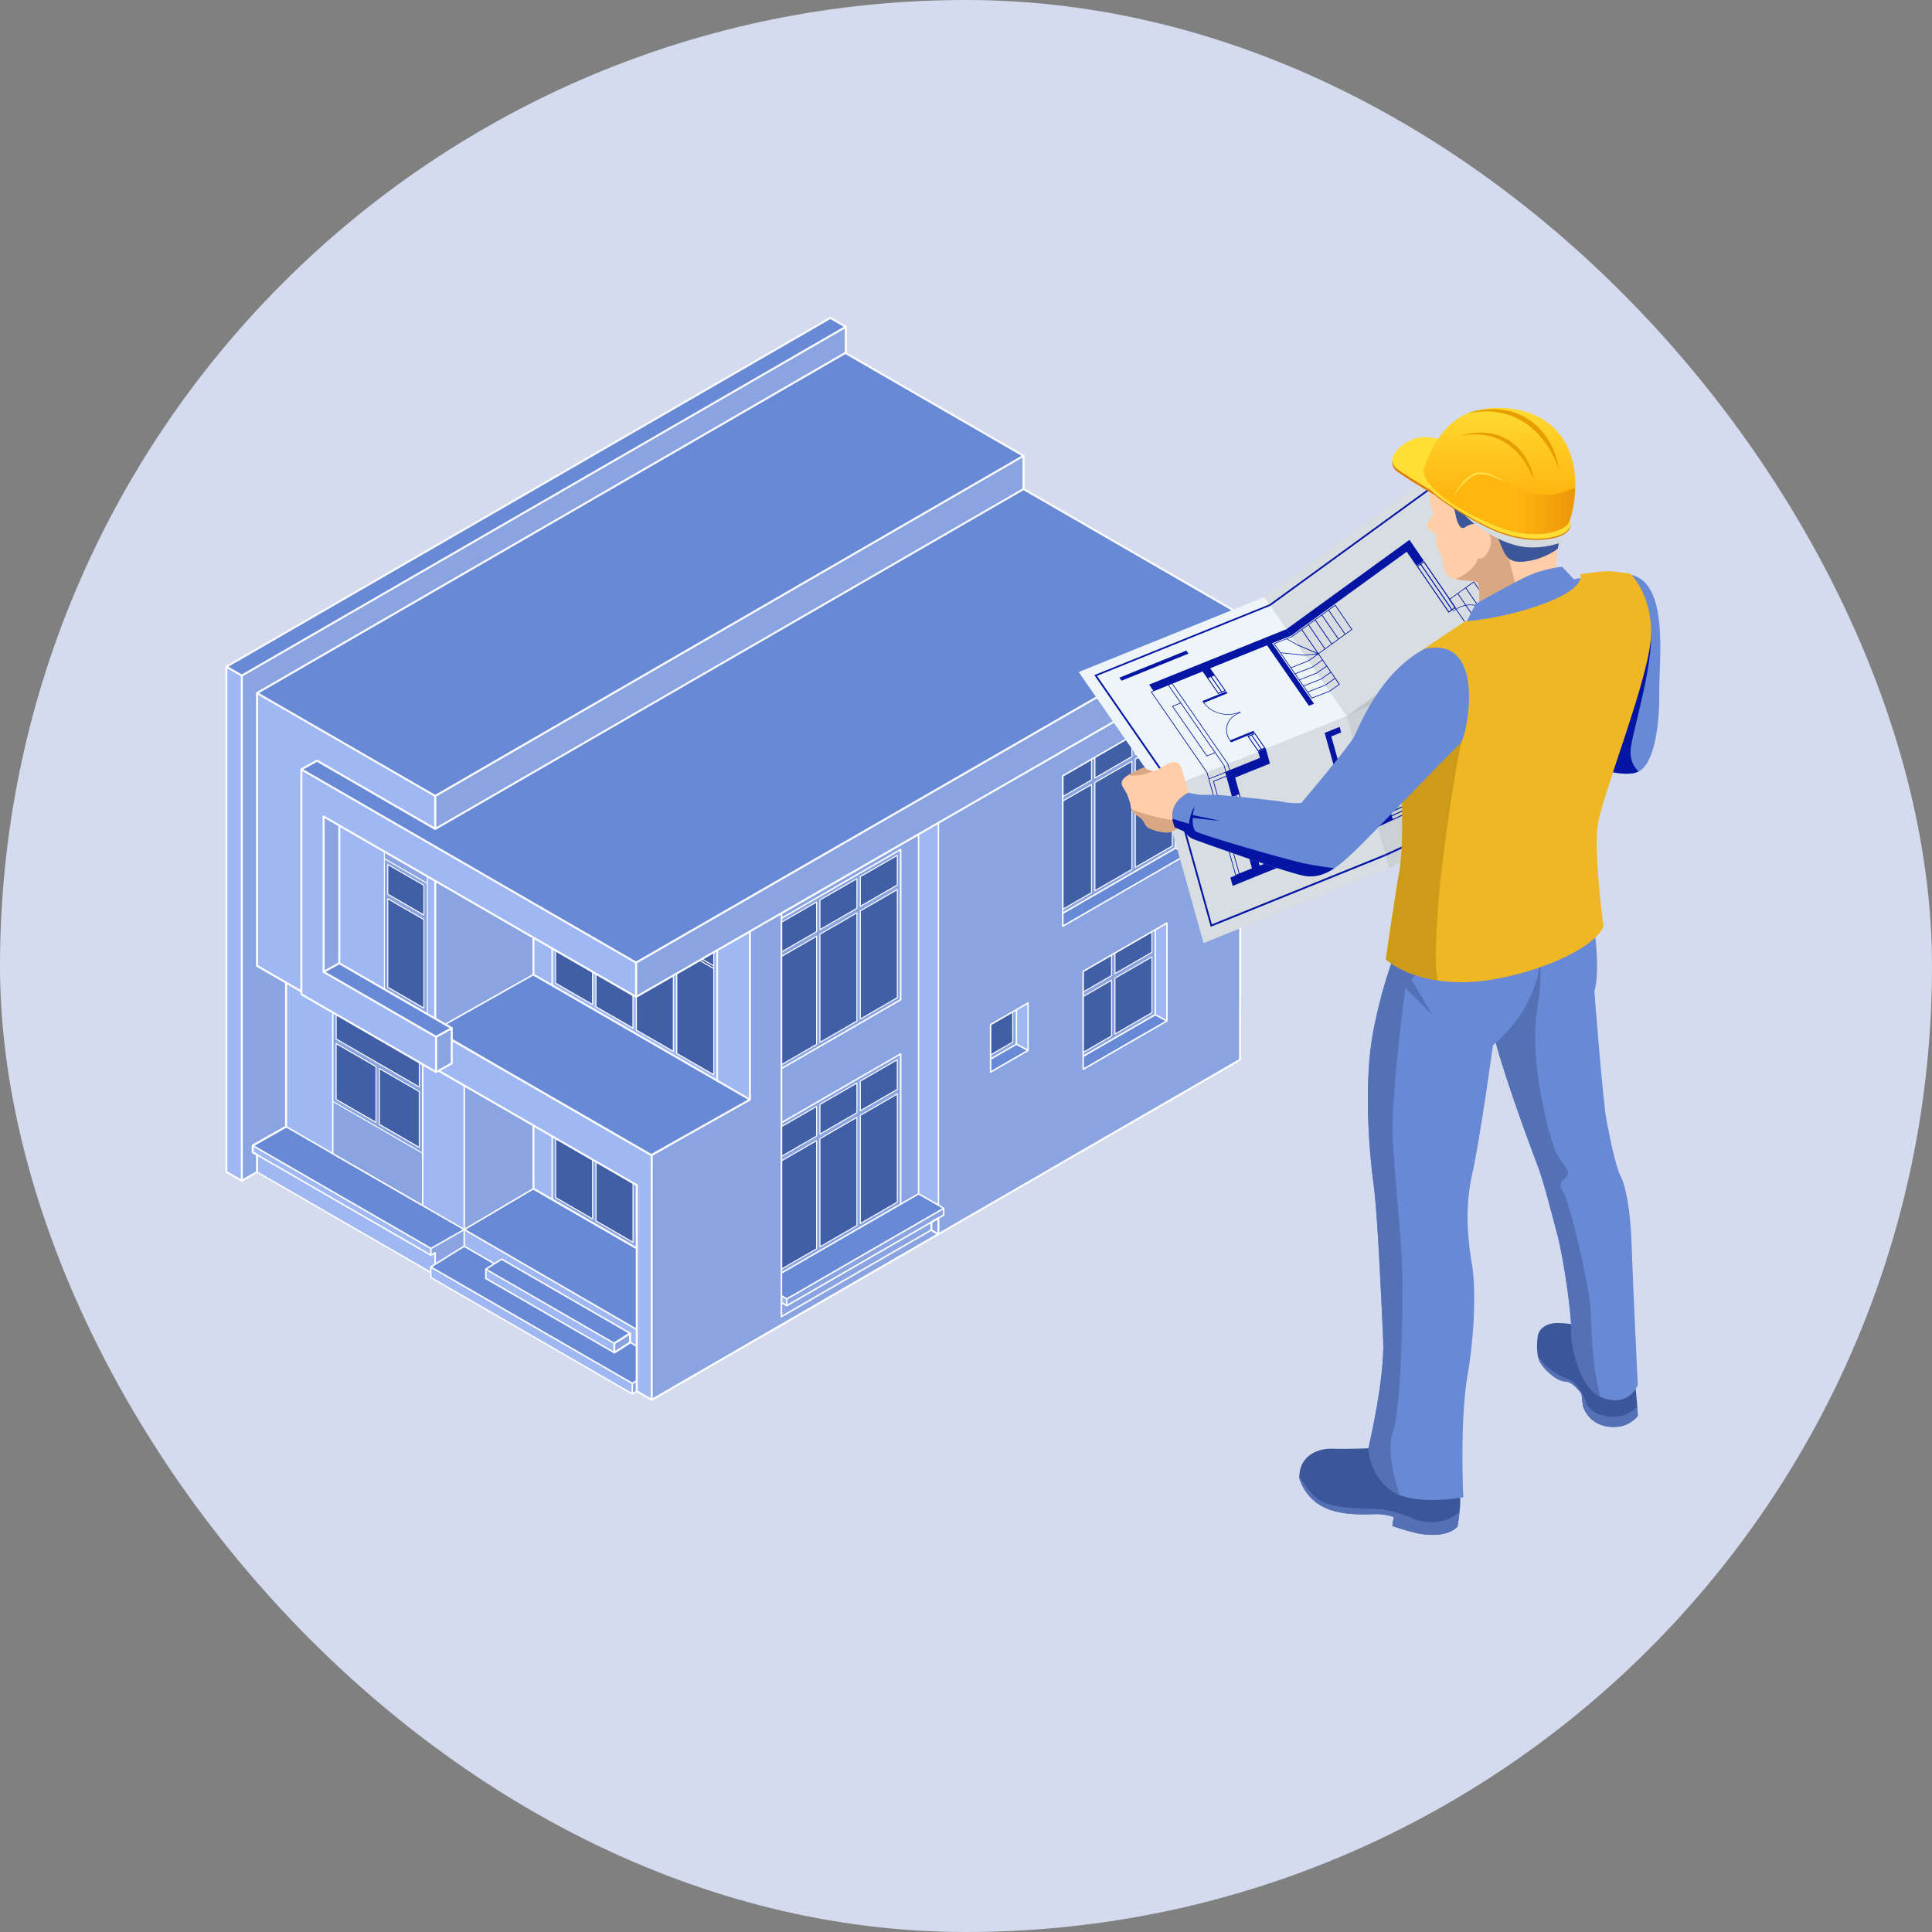 <?xml version="1.0" encoding="UTF-8"?> <svg xmlns="http://www.w3.org/2000/svg" width="360" height="360" viewBox="0 0 360 360" fill="none"><rect x="0" y="0" width="360" height="360" fill="#808080" stroke="none"/><rect width="360" height="360" rx="180" fill="#D4DBEE"></rect><path d="M81.092 164.142L60.301 152.136V181.094L81.255 193.193L84.169 191.581L81.092 189.806V164.142Z" fill="#9FB8F4"></path><path d="M86.496 202.264V229.109L99.387 221.496L99.379 209.706L86.496 202.264Z" fill="#8AA4E1"></path><path d="M47.088 213.456L80.29 232.627L86.497 229.11L53.299 209.938L47.088 213.456Z" fill="#6889D5"></path><path d="M47.088 214.71L80.29 233.881V232.627L47.088 213.456V214.71Z" fill="#9FB8F4"></path><path d="M117.814 259.728L80.266 238.033V236.087L117.818 257.774L117.814 259.728Z" fill="#9FB8F4"></path><path d="M114.457 252.042V250.312L90.527 236.494V238.224L114.457 252.042Z" fill="#9FB8F4"></path><path d="M114.455 252.042V250.312L117.398 248.439V250.17L114.455 252.042Z" fill="#8AA4E1"></path><path d="M42.184 218.37L45.057 220.031V125.889L42.184 124.232V218.37Z" fill="#9FB8F4"></path><path d="M154.728 59.24L42.184 124.232L45.057 125.889L157.602 60.897L154.728 59.24Z" fill="#6889D5"></path><path d="M231.168 114.498L118.522 179.368L56.152 143.355L59.067 141.747L81.091 154.461L190.717 91.126L231.168 114.498Z" fill="#6889D5"></path><path d="M231.168 114.498L118.521 179.368V185.755L231.168 120.886V114.498Z" fill="#8AA4E1"></path><path d="M60.301 152.136V181.094L63.215 179.486V153.817L60.301 152.136Z" fill="#8AA4E1"></path><path d="M190.719 84.938L81.092 148.321L47.891 129.15L157.521 65.767L190.719 84.938Z" fill="#6889D5"></path><path d="M190.718 91.126L81.092 154.46V148.321L190.718 84.938V91.126Z" fill="#8AA4E1"></path><path d="M117.819 257.774L117.814 259.728L118.645 259.244V257.257L117.819 257.774Z" fill="#8AA4E1"></path><path d="M86.496 229.109V232.212L92.125 235.473L93.469 234.622L117.398 248.439V250.125L118.644 250.845V247.743L86.496 229.109Z" fill="#9FB8F4"></path><path d="M117.4 248.44L114.457 250.312L90.527 236.495L93.47 234.622L117.4 248.44Z" fill="#6889D5"></path><path d="M117.399 250.125V250.17L114.456 252.042L90.527 238.225V236.495L92.127 235.473L86.497 232.212L80.266 236.088L117.818 257.775L118.645 257.258V250.846L117.399 250.125Z" fill="#6889D5"></path><path d="M118.644 232.614L99.387 221.496L86.496 229.109L118.644 247.743V232.614Z" fill="#6889D5"></path><path d="M118.644 220.828L99.379 209.706L99.387 221.496L118.644 232.614V220.828Z" fill="#9FB8F4"></path><path d="M80.289 233.881L81.062 233.441L81.091 235.574L86.496 232.212V229.109L80.289 232.627V233.881Z" fill="#8AA4E1"></path><path d="M80.266 236.087L81.092 235.574V233.461L81.064 233.441L80.29 233.881L47.891 215.174V218.398L80.266 237.093V236.087Z" fill="#9FB8F4"></path><path d="M53.299 183.093L47.89 179.97V129.15L157.52 65.767L157.601 65.811V60.898L45.057 125.889V220.03L47.89 218.394V215.174L47.088 214.709V213.456L53.299 209.938V183.093Z" fill="#8AA4E1"></path><path d="M84.169 193.768V198.152L81.719 199.504L118.645 220.828V259.244L121.437 260.856V215.288L84.169 193.768Z" fill="#9FB8F4"></path><path d="M139.734 204.898L121.438 215.19V260.856L231.064 197.472L231.17 120.886L139.738 173.538L139.734 204.898Z" fill="#8AA4E1"></path><path d="M118.521 185.756L99.387 174.707L99.391 181.603L139.732 204.898L139.736 173.538L118.521 185.756Z" fill="#9FB8F4"></path><path d="M81.718 199.504L81.254 199.76L56.152 185.267V184.742L53.299 183.093V209.938L86.496 229.109V202.264L81.718 199.504Z" fill="#9FB8F4"></path><path d="M84.169 191.582L81.255 193.194L60.301 181.094L63.215 179.486L84.169 191.582Z" fill="#6889D5"></path><path d="M84.168 191.581L81.254 193.193V199.76L84.168 198.152V191.581Z" fill="#8AA4E1"></path><path d="M99.392 181.604L82.936 190.874L84.169 191.582V193.695L121.437 215.288L139.733 204.899L99.392 181.604Z" fill="#6889D5"></path><path d="M99.388 174.706L81.092 164.142V189.806L82.936 190.873L99.392 181.603L99.388 174.706Z" fill="#8AA4E1"></path><path d="M118.522 179.368V185.755L60.3 152.136V181.094L81.254 193.193V199.76L56.152 185.267V143.354L118.522 179.368Z" fill="#9FB8F4"></path><path d="M56.153 143.355L59.068 141.747L81.092 154.461V148.321L47.891 129.15V179.971L56.153 184.742V185.267V143.355Z" fill="#9FB8F4"></path><path d="M118.523 185.755L102.885 176.726V183.61L133.636 201.368V177.051L118.523 185.755Z" fill="#9FB8F4"></path><path d="M118.645 220.829L102.885 211.726V223.516L118.645 232.615V220.829Z" fill="#8AA4E1"></path><path d="M79.626 188.943L71.619 184.323V159.985L79.626 164.606V188.943Z" fill="#8AA4E1"></path><path d="M71.619 158.675V184.323L79.626 188.944V163.296L71.619 158.675Z" fill="#8AA4E1"></path><path d="M61.994 188.638V205.219L78.756 214.897V198.319L61.994 188.638Z" fill="#8AA4E1"></path><path d="M61.994 188.638V214.974L78.756 224.651V198.319L61.994 188.638Z" fill="#8AA4E1"></path><path d="M145.605 199.113L167.817 186.285V158.283L145.605 171.111V199.113Z" fill="#8AA4E1"></path><path d="M174.859 224.558L175.844 225.156L146.595 242.043L145.614 241.449L145.605 237.203L171.151 222.453L174.859 224.558Z" fill="#6889D5"></path><path d="M175.845 226.406L146.596 243.297V242.043L175.845 225.156V226.406Z" fill="#8AA4E1"></path><path d="M146.596 243.298L145.615 242.699V241.449L146.596 242.044V243.298Z" fill="#9FB8F4"></path><path d="M145.605 170.159V237.203L171.151 222.453L171.147 155.45L145.605 170.159Z" fill="#8AA4E1"></path><path d="M145.605 237.202L163.788 226.703L167.817 224.378V196.377L145.605 209.201V237.202Z" fill="#8AA4E1"></path><path d="M174.848 153.321L171.148 155.45L171.152 222.453L174.861 224.558V153.325L174.848 153.321Z" fill="#9FB8F4"></path><path d="M198.031 172.577L221.232 159.179V131.178L198.031 144.576V172.577Z" fill="#8AA4E1"></path><path d="M219.055 158.023L221.232 159.179V131.178L219.055 132.436V158.023Z" fill="#9FB8F4"></path><path d="M219.055 158.023L198.031 170.164V172.578L221.232 159.18L219.055 158.023Z" fill="#6889D5"></path><path d="M189.387 194.57L191.56 195.73V186.884L189.387 188.142V194.57Z" fill="#9FB8F4"></path><path d="M184.58 197.346L189.387 194.57V188.142L184.58 190.918V197.346Z" fill="#8AA4E1"></path><path d="M189.387 194.569L184.58 197.346V199.76L191.561 195.73L189.387 194.569Z" fill="#6889D5"></path><path d="M201.826 199.248L217.44 190.23V171.983L201.826 181.001V199.248Z" fill="#8AA4E1"></path><path d="M215.262 173.241V189.074L217.439 190.23V171.983L215.262 173.241Z" fill="#9FB8F4"></path><path d="M201.826 196.833V199.247L217.44 190.229L215.262 189.073L201.826 196.833Z" fill="#6889D5"></path><path d="M173.537 227.738V229.203L174.852 230.013L174.856 226.98L173.537 227.738Z" fill="#8AA4E1"></path><path d="M146.595 243.297L145.614 242.699V241.868L145.605 241.876V245.333L173.536 229.203V227.737L146.595 243.297Z" fill="#8AA4E1"></path><path d="M117.94 220.422V231.471L111.049 227.493V216.444L117.94 220.422Z" fill="#405FA7"></path><path d="M110.41 216.073V227.126L103.523 223.149V212.096L110.41 216.073Z" fill="#405FA7"></path><path d="M132.995 177.422V180.475L130.346 178.944L130.781 178.696L132.995 177.422Z" fill="#405FA7"></path><path d="M125.471 181.754V195.913L118.58 191.936V185.723L125.471 181.754Z" fill="#405FA7"></path><path d="M111.049 181.444L117.94 185.422V191.569L111.049 187.588V181.444Z" fill="#405FA7"></path><path d="M103.523 177.092L110.415 181.073V187.172L103.523 183.194V177.092Z" fill="#405FA7"></path><path d="M132.997 179.975V200.261L126.105 196.284V181.387L130.347 178.945L130.782 178.696L132.997 179.975Z" fill="#405FA7"></path><path d="M70.691 199.113L78.116 203.4V213.794L70.691 209.507V199.113Z" fill="#405FA7"></path><path d="M78.116 197.949V202.541L62.633 193.597V189.009L78.116 197.949Z" fill="#405FA7"></path><path d="M70.053 198.747V209.136L62.629 204.85V194.46L70.053 198.747Z" fill="#405FA7"></path><path d="M72.26 166.609V161.089L78.988 164.977V170.497L72.26 166.609Z" fill="#405FA7"></path><path d="M78.988 171.357V187.841L72.26 183.953V167.469L78.988 171.357Z" fill="#405FA7"></path><path d="M167.199 202.989L160.312 206.971V201.45L167.199 197.469V202.989Z" fill="#405FA7"></path><path d="M152.781 205.794L159.672 201.816V207.337L152.781 211.314V205.794Z" fill="#405FA7"></path><path d="M167.199 223.996L160.312 227.973V207.829L167.199 203.852V223.996Z" fill="#405FA7"></path><path d="M152.781 212.177L159.672 208.195V228.343L152.781 232.321V212.177Z" fill="#405FA7"></path><path d="M167.199 164.899L160.312 168.877V163.356L167.199 159.379V164.899Z" fill="#405FA7"></path><path d="M152.781 167.704L159.672 163.727V169.247L152.781 173.225V167.704Z" fill="#405FA7"></path><path d="M167.199 185.902L160.312 189.883V169.735L167.199 165.758V185.902Z" fill="#405FA7"></path><path d="M152.781 174.084L159.672 170.106V190.25L152.781 194.228V174.084Z" fill="#405FA7"></path><path d="M145.605 236.466L152.142 232.688V212.544L145.605 216.322V236.466Z" fill="#405FA7"></path><path d="M145.605 215.463L152.142 211.685V206.164L145.605 209.942V215.463Z" fill="#405FA7"></path><path d="M145.605 177.369L152.142 173.591V168.07L145.605 171.848V177.369Z" fill="#405FA7"></path><path d="M145.605 198.376L152.142 194.598V174.454L145.605 178.228V198.376Z" fill="#405FA7"></path><path d="M218.44 132.79V136.637L211.549 140.615V136.768L218.44 132.79Z" fill="#405FA7"></path><path d="M210.911 137.138V140.981L204.02 144.962V141.115L210.911 137.138Z" fill="#405FA7"></path><path d="M203.384 141.486V145.329L198.031 148.419V144.576L203.384 141.486Z" fill="#405FA7"></path><path d="M218.44 157.64L211.549 161.618V141.474L218.44 137.496V157.64Z" fill="#405FA7"></path><path d="M204.02 145.822L210.911 141.845V161.989L204.024 165.966L204.02 145.822Z" fill="#405FA7"></path><path d="M198.031 169.427L203.384 166.337V146.188L198.031 149.283V169.427Z" fill="#405FA7"></path><path d="M184.58 196.565L188.707 194.179V188.532L184.58 190.918V196.565Z" fill="#405FA7"></path><path d="M214.647 177.438L207.756 181.419V177.576L214.643 173.595L214.647 177.438Z" fill="#405FA7"></path><path d="M207.118 177.943V181.787L201.826 184.844V181.001L207.118 177.943Z" fill="#405FA7"></path><path d="M214.647 188.691L207.756 192.673V182.279L214.647 178.302V188.691Z" fill="#405FA7"></path><path d="M207.118 182.646V193.039L201.826 196.097V185.703L207.118 182.646Z" fill="#405FA7"></path><path d="M231.315 114.384C231.315 114.384 231.287 114.352 231.266 114.34L190.905 91.02V84.938C190.905 84.873 190.868 84.811 190.811 84.779L157.785 65.71V60.902C157.785 60.837 157.748 60.776 157.691 60.743L154.817 59.086C154.76 59.053 154.691 59.053 154.634 59.086L42.094 124.074C42.037 124.106 42 124.167 42 124.232V218.37C42 218.435 42.037 218.496 42.094 218.528L44.963 220.185C44.992 220.202 45.024 220.21 45.057 220.21C45.089 220.21 45.122 220.202 45.15 220.185L47.934 218.577L80.127 237.166V238.029C80.127 238.078 80.151 238.123 80.196 238.147L117.749 259.846C117.769 259.859 117.794 259.867 117.818 259.867C117.842 259.867 117.867 259.859 117.887 259.846L118.6 259.427L121.343 261.011C121.371 261.027 121.404 261.035 121.437 261.035C121.469 261.035 121.502 261.027 121.53 261.011L174.835 230.192C174.835 230.192 174.847 230.192 174.856 230.192C174.888 230.192 174.917 230.184 174.945 230.168C174.982 230.147 175.006 230.115 175.022 230.078L231.16 197.623C231.217 197.59 231.254 197.529 231.254 197.464L231.36 120.878V114.49C231.36 114.449 231.344 114.409 231.319 114.376L231.315 114.384ZM175.706 226.329L174.892 226.797C174.847 226.789 174.803 226.797 174.766 226.817L173.447 227.579C173.407 227.603 173.382 227.636 173.366 227.68L155.436 238.033L146.734 243.057V242.125L175.706 225.396V226.329ZM157.52 65.978L190.351 84.938L84.156 146.335L81.091 148.106L48.26 129.146L125.869 84.278L157.52 65.978ZM58.977 141.584L56.063 143.192C56.055 143.196 56.047 143.204 56.039 143.208C56.035 143.208 56.03 143.216 56.026 143.22C56.018 143.228 56.014 143.237 56.006 143.245C56.006 143.249 55.998 143.253 55.994 143.257C55.99 143.265 55.986 143.273 55.982 143.285C55.982 143.289 55.977 143.298 55.973 143.302C55.973 143.31 55.973 143.318 55.973 143.33C55.973 143.338 55.973 143.342 55.973 143.351V184.42L48.077 179.861V129.464L59.62 136.128L80.908 148.419V154.135L59.16 141.576C59.103 141.543 59.034 141.543 58.977 141.576V141.584ZM173.354 228.006V229.15L145.741 245.093V242.939L146.522 243.415C146.534 243.423 146.551 243.423 146.567 243.428C146.575 243.428 146.583 243.432 146.591 243.436C146.616 243.436 146.636 243.432 146.66 243.419L173.35 228.006H173.354ZM68.534 226.935L48.065 215.113C48.053 215.072 48.024 215.035 47.983 215.011L47.275 214.6V213.72L80.151 232.704V233.636L68.534 226.927V226.935ZM118.461 247.8V250.585L117.586 250.076V248.443C117.586 248.374 117.549 248.313 117.492 248.28C117.456 248.26 117.411 248.256 117.37 248.264L93.543 234.504C93.498 234.479 93.441 234.479 93.4 234.504L92.13 235.314L91.377 234.878L86.643 232.134V229.349L96.29 234.943L118.465 247.8H118.461ZM117.216 248.777V250.072L114.639 251.712V250.418L117.216 248.777ZM117.089 248.423L114.407 250.129L90.791 236.49L92.199 235.595L93.469 234.784L117.085 248.423H117.089ZM126.199 181.55L130.44 179.107L132.907 180.532V200.106L126.203 196.231V181.55H126.199ZM111.143 181.709L117.847 185.581V191.406L111.143 187.535V181.705V181.709ZM103.613 177.361L110.32 181.233V187.01L103.613 183.138V177.357V177.361ZM118.673 185.882L125.377 182.022V195.754L118.673 191.883V185.882ZM130.876 178.855L132.907 180.028V180.317L130.627 178.998L130.88 178.855H130.876ZM132.907 179.816L131.059 178.749L132.907 177.687V179.816ZM102.75 176.86V183.329L99.579 181.497V175.028L102.75 176.86ZM60.679 181.098L63.215 179.698L83.794 191.581L81.258 192.982L73.398 188.443L60.679 181.098ZM79.537 163.458V164.451L71.718 159.936V158.943L79.537 163.458ZM71.718 184.18V160.144L79.537 164.659V188.695L71.718 184.18ZM71.534 184.074L63.406 179.38V154.139L71.534 158.833V184.074ZM80.912 189.489L79.724 188.805V164.61V163.564L80.912 164.252V189.493V189.489ZM63.039 153.927V179.376L60.492 180.781V152.454L63.039 153.923V153.927ZM82.992 190.69L81.283 189.705V164.464L99.213 174.816V181.55L89.615 186.957L82.988 190.69H82.992ZM103.031 183.492V177.023L103.438 177.259V183.199C103.438 183.232 103.454 183.264 103.482 183.28L110.373 187.258C110.373 187.258 110.402 187.27 110.418 187.27C110.434 187.27 110.451 187.266 110.463 187.258C110.491 187.242 110.508 187.213 110.508 187.176V181.347L110.96 181.607V187.596C110.96 187.628 110.976 187.661 111.004 187.677L117.895 191.655C117.895 191.655 117.924 191.667 117.94 191.667C117.956 191.667 117.973 191.663 117.985 191.655C118.013 191.638 118.03 191.61 118.03 191.573V185.69L118.425 185.918C118.425 185.918 118.453 185.935 118.469 185.939C118.473 185.939 118.477 185.939 118.482 185.939V191.94C118.482 191.972 118.498 192.005 118.526 192.021L125.417 195.999C125.417 195.999 125.446 196.011 125.462 196.011C125.478 196.011 125.495 196.007 125.507 195.999C125.535 195.982 125.552 195.954 125.552 195.917V181.917L126.003 181.656V196.284C126.003 196.316 126.02 196.349 126.048 196.365L132.939 200.347C132.939 200.347 132.968 200.359 132.984 200.359C133 200.359 133.017 200.355 133.029 200.347C133.057 200.33 133.074 200.302 133.074 200.265V177.581L133.481 177.345V201.084L103.006 183.484L103.031 183.492ZM62.14 214.881V205.407L78.625 214.925V224.399L62.14 214.881ZM62.734 189.277L78.035 198.112V202.382L62.734 193.548V189.277ZM62.144 188.935L62.551 189.171V193.601C62.551 193.633 62.567 193.666 62.596 193.682L78.079 202.622C78.079 202.622 78.108 202.635 78.124 202.635C78.141 202.635 78.157 202.631 78.169 202.622C78.197 202.606 78.214 202.578 78.214 202.541V198.217L78.621 198.454V214.714L62.136 205.195V188.935H62.144ZM55.982 184.852V185.271C55.982 185.292 55.986 185.316 55.994 185.336C55.994 185.34 55.994 185.344 56.002 185.353C56.01 185.373 56.022 185.389 56.039 185.406C56.051 185.418 56.063 185.426 56.075 185.434L61.867 188.78V214.726L53.495 209.889V183.419L55.982 184.856V184.852ZM61.9 215.06C61.9 215.06 61.92 215.084 61.937 215.096L78.698 224.773C78.698 224.773 78.731 224.786 78.747 224.786L86.236 229.109L80.306 232.472L47.43 213.488L53.36 210.126L61.904 215.06H61.9ZM86.782 229.109L99.355 221.684L118.473 232.72V247.474L102.786 238.379L86.786 229.101L86.782 229.109ZM111.155 216.713L117.859 220.584V231.316L111.155 227.444V216.713ZM103.625 212.365L110.329 216.236V226.968L103.625 223.096V212.365ZM103.442 212.259V223.149C103.442 223.182 103.458 223.214 103.486 223.231L110.377 227.208C110.377 227.208 110.406 227.22 110.422 227.22C110.439 227.22 110.455 227.216 110.467 227.208C110.496 227.192 110.512 227.163 110.512 227.127V216.342L110.968 216.607V227.497C110.968 227.53 110.984 227.562 111.012 227.579L117.904 231.556C117.904 231.556 117.932 231.568 117.948 231.568C117.965 231.568 117.981 231.564 117.993 231.556C118.022 231.54 118.038 231.511 118.038 231.475V220.69L118.465 220.938V232.301L103.026 223.385V212.023L103.433 212.259H103.442ZM86.647 215.622V202.561L99.209 209.816L99.217 221.451L86.647 228.873V215.622ZM86.371 228.873L78.902 224.562V198.616L81.173 199.927C81.181 199.931 81.193 199.935 81.201 199.94C81.205 199.94 81.21 199.944 81.218 199.948C81.234 199.952 81.25 199.956 81.266 199.956C81.283 199.956 81.299 199.956 81.311 199.948C81.315 199.948 81.323 199.944 81.328 199.94C81.336 199.94 81.344 199.935 81.352 199.927L81.722 199.724L86.367 202.407V228.877L86.371 228.873ZM139.562 192.331V204.585L133.786 201.25V177.19L139.562 173.864V192.331ZM118.718 179.478L230.998 114.82V120.784L118.718 185.442V179.478ZM118.347 179.478V185.438L109.551 180.361L99.489 174.552L81.189 163.987L63.312 153.667L60.398 151.985C60.341 151.953 60.272 151.953 60.215 151.985C60.158 152.018 60.121 152.079 60.121 152.144V181.098C60.121 181.098 60.121 181.123 60.125 181.135C60.125 181.135 60.125 181.143 60.125 181.147C60.125 181.151 60.129 181.159 60.133 181.163C60.133 181.172 60.142 181.184 60.145 181.192C60.145 181.196 60.154 181.204 60.158 181.208C60.162 181.216 60.166 181.224 60.174 181.229C60.174 181.229 60.186 181.241 60.194 181.245C60.198 181.249 60.207 181.253 60.211 181.257L81.071 193.304V199.447L56.34 185.165V171.242V143.676L77.636 155.971L118.339 179.478H118.347ZM90.673 236.735L114.281 250.369V251.777L90.673 238.143V236.735ZM102.758 211.864V223.226L99.583 221.394L99.575 210.028L102.754 211.864H102.758ZM81.45 199.451V193.304L83.994 191.899V198.046L81.45 199.451ZM84.364 193.641V191.581C84.364 191.581 84.364 191.561 84.364 191.553C84.364 191.545 84.364 191.541 84.364 191.533C84.364 191.52 84.356 191.512 84.352 191.504C84.352 191.496 84.344 191.488 84.34 191.48C84.331 191.467 84.327 191.459 84.319 191.451C84.315 191.447 84.307 191.443 84.303 191.439C84.295 191.435 84.291 191.427 84.278 191.423L83.281 190.845L99.363 181.786L139.383 204.894L121.371 215.023L93.701 199.044L84.368 193.637L84.364 193.641ZM171.025 155.743V205.692V222.372L167.969 224.138V196.377C167.969 196.328 167.94 196.284 167.899 196.259C167.855 196.235 167.806 196.235 167.761 196.259L145.757 208.965V199.194L167.899 186.407C167.944 186.383 167.969 186.338 167.969 186.289V158.288C167.969 158.239 167.94 158.194 167.899 158.17C167.855 158.145 167.806 158.145 167.761 158.17L145.757 170.876V170.297L171.025 155.747V155.743ZM145.757 236.967V236.494L152.204 232.769C152.233 232.753 152.249 232.724 152.249 232.688V212.544C152.249 212.511 152.233 212.479 152.204 212.462C152.176 212.446 152.139 212.446 152.111 212.462L145.757 216.135V215.487L152.204 211.762C152.233 211.746 152.249 211.717 152.249 211.681V206.16C152.249 206.128 152.233 206.095 152.204 206.079C152.176 206.063 152.139 206.063 152.111 206.079L145.757 209.751V209.279L167.692 196.613V224.293L160.272 228.576L145.757 236.958V236.967ZM145.757 216.35L152.066 212.707V232.639L145.757 236.283V216.35ZM145.757 209.971L152.066 206.327V211.636L145.757 215.28V209.971ZM145.757 178.261L152.066 174.617V194.549L145.757 198.193V178.261ZM145.757 171.881L152.066 168.237V173.546L145.757 177.19V171.881ZM145.757 198.409L152.204 194.684C152.233 194.667 152.249 194.639 152.249 194.602V174.458C152.249 174.426 152.233 174.393 152.204 174.377C152.176 174.36 152.139 174.36 152.111 174.377L145.757 178.045V177.398L152.204 173.677C152.233 173.66 152.249 173.632 152.249 173.595V168.075C152.249 168.042 152.233 168.009 152.204 167.993C152.176 167.977 152.139 167.977 152.111 167.993L145.757 171.661V171.189L167.692 158.524V186.203L145.757 198.869V198.397V198.409ZM146.473 242.129V243.057L145.769 242.63V241.701L146.054 241.872L146.477 242.129H146.473ZM190.551 91.024L154.129 112.064L81.291 154.147V148.431L190.534 85.255V91.02L190.551 91.024ZM80.428 233.645V232.708L85.439 229.867L86.362 229.341V232.13L81.23 235.322V233.457C81.23 233.408 81.205 233.364 81.161 233.339L81.132 233.323C81.128 233.323 81.12 233.323 81.112 233.319C81.096 233.311 81.079 233.307 81.063 233.307C81.038 233.307 81.014 233.311 80.994 233.323L80.428 233.645ZM80.534 236.083L86.501 232.374L91.862 235.481L90.453 236.376C90.453 236.376 90.433 236.397 90.425 236.409C90.421 236.413 90.412 236.417 90.408 236.425C90.404 236.433 90.408 236.441 90.4 236.45C90.396 236.462 90.388 236.474 90.388 236.49V238.22C90.388 238.269 90.412 238.314 90.457 238.339L114.285 252.099C114.301 252.14 114.33 252.18 114.37 252.201C114.399 252.217 114.427 252.225 114.46 252.225C114.493 252.225 114.529 252.217 114.558 252.197L117.488 250.332L118.465 250.898V257.208L117.822 257.611L106.796 251.244L80.538 236.083H80.534ZM117.956 257.852L117.989 257.831L118.461 257.538V259.195L117.956 259.492V257.852ZM121.62 216.969V215.341L129.675 210.769L139.826 205.061C139.834 205.057 139.843 205.049 139.847 205.045C139.851 205.041 139.859 205.037 139.863 205.033C139.871 205.024 139.879 205.016 139.883 205.004C139.883 205.004 139.887 204.996 139.891 204.992C139.9 204.98 139.904 204.971 139.904 204.959C139.904 204.959 139.904 204.951 139.908 204.947C139.912 204.931 139.916 204.914 139.916 204.898V173.644L145.464 170.448V237.199L145.472 241.445V241.836C145.472 241.836 145.464 241.86 145.464 241.872V245.333C145.464 245.382 145.488 245.426 145.533 245.451C145.553 245.463 145.578 245.471 145.602 245.471C145.627 245.471 145.651 245.467 145.671 245.451L173.488 229.386L174.453 229.985L121.616 260.534V216.965L121.62 216.969ZM174.668 229.687L173.724 229.105V227.851L174.672 227.302V229.687H174.668ZM163.17 232.317L146.599 241.885L145.753 241.372L145.745 237.284L166.332 225.396L167.891 224.497L171.156 222.612L172.531 223.393L174.795 224.68L175.576 225.156L163.17 232.321V232.317ZM174.725 224.322L171.29 222.372V188.837V155.58L174.725 153.602V224.318V224.322ZM118.522 179.156L56.527 143.359L59.063 141.958L80.998 154.624C81.026 154.64 81.059 154.648 81.091 154.648C81.124 154.648 81.157 154.64 81.185 154.624L190.718 91.338L230.802 114.498L118.522 179.156ZM154.728 59.452L157.231 60.898L45.057 125.678L42.554 124.232L154.728 59.452ZM42.37 124.554L43.095 124.973L44.874 125.999V219.713L42.37 218.268V124.554ZM45.24 219.713V125.999L124.046 80.488L157.414 61.219V65.612L83.293 108.465L47.8 128.988C47.76 129.012 47.727 129.053 47.715 129.097C47.711 129.114 47.707 129.13 47.707 129.146V179.971C47.707 180.036 47.739 180.097 47.796 180.129L53.112 183.199V209.828L46.994 213.297C46.937 213.33 46.901 213.391 46.901 213.456V214.71C46.901 214.775 46.937 214.836 46.994 214.868L47.703 215.28V218.288L45.236 219.713H45.24ZM80.127 236.857L48.073 218.349V215.442L80.216 234.003C80.216 234.003 80.249 234.015 80.265 234.015C80.273 234.015 80.277 234.019 80.285 234.019C80.285 234.019 80.294 234.019 80.298 234.019C80.318 234.019 80.338 234.015 80.355 234.003L80.925 233.681L80.949 235.501L80.192 235.973C80.192 235.973 80.172 235.994 80.163 236.006C80.159 236.014 80.151 236.018 80.147 236.022C80.147 236.03 80.147 236.038 80.143 236.042C80.139 236.059 80.131 236.071 80.131 236.087V236.853L80.127 236.857ZM80.404 236.331L90.103 241.933L117.684 257.86V259.496L80.404 237.96V236.331ZM118.832 220.833C118.832 220.767 118.795 220.706 118.738 220.674L82.093 199.512L84.258 198.315C84.315 198.283 84.352 198.221 84.352 198.152V194.085L121.253 215.394V232.883V260.534L118.832 259.134V220.824V220.833ZM230.884 197.371L175.039 229.659V227.037L175.914 226.532C175.959 226.508 175.983 226.463 175.983 226.414V225.16C175.983 225.16 175.979 225.144 175.975 225.132C175.975 225.12 175.975 225.103 175.963 225.091C175.959 225.083 175.951 225.079 175.942 225.071C175.934 225.063 175.926 225.05 175.914 225.042L174.998 224.484V153.447L230.985 121.204L230.88 197.367L230.884 197.371Z" fill="white"></path><path d="M78.16 203.319L70.736 199.032C70.708 199.015 70.671 199.015 70.642 199.032C70.614 199.048 70.598 199.077 70.598 199.113V209.507C70.598 209.539 70.614 209.572 70.642 209.588L78.067 213.875C78.067 213.875 78.095 213.887 78.112 213.887C78.128 213.887 78.144 213.883 78.156 213.875C78.185 213.859 78.201 213.83 78.201 213.794V203.4C78.201 203.368 78.185 203.335 78.156 203.319H78.16ZM78.022 213.631L70.785 209.45V199.272L78.026 203.453V213.631H78.022Z" fill="white"></path><path d="M70.102 198.665L62.678 194.378C62.649 194.362 62.612 194.362 62.584 194.378C62.555 194.395 62.539 194.423 62.539 194.46V204.853C62.539 204.886 62.555 204.919 62.584 204.935L70.008 209.222C70.008 209.222 70.037 209.234 70.053 209.234C70.069 209.234 70.085 209.23 70.098 209.222C70.126 209.206 70.142 209.177 70.142 209.14V198.747C70.142 198.714 70.126 198.682 70.098 198.665H70.102ZM69.963 208.978L62.726 204.796V194.619L69.967 198.8V208.978H69.963Z" fill="white"></path><path d="M79.033 164.895L72.304 161.011C72.276 160.995 72.239 160.995 72.211 161.011C72.182 161.028 72.166 161.056 72.166 161.093V166.613C72.166 166.646 72.182 166.678 72.211 166.695L78.939 170.578C78.939 170.578 78.968 170.591 78.984 170.591C79 170.591 79.016 170.587 79.029 170.578C79.057 170.562 79.073 170.534 79.073 170.497V164.977C79.073 164.944 79.057 164.911 79.029 164.895H79.033ZM78.894 170.334L72.349 166.556V161.247L78.894 165.025V170.334Z" fill="white"></path><path d="M79.033 171.275L72.304 167.391C72.276 167.375 72.239 167.375 72.211 167.391C72.182 167.407 72.166 167.436 72.166 167.473V183.957C72.166 183.989 72.182 184.022 72.211 184.038L78.939 187.922C78.939 187.922 78.968 187.934 78.984 187.934C79 187.934 79.016 187.93 79.029 187.922C79.057 187.906 79.073 187.877 79.073 187.84V171.356C79.073 171.324 79.057 171.291 79.029 171.275H79.033ZM78.894 187.678L72.349 183.9V167.631L78.894 171.409V187.678Z" fill="white"></path><path d="M160.264 207.048C160.264 207.048 160.292 207.06 160.308 207.06C160.325 207.06 160.341 207.056 160.353 207.048L167.244 203.071C167.273 203.054 167.289 203.026 167.289 202.989V197.469C167.289 197.436 167.273 197.403 167.244 197.387C167.216 197.371 167.179 197.371 167.151 197.387L160.26 201.365C160.231 201.381 160.215 201.41 160.215 201.446V206.967C160.215 206.999 160.231 207.032 160.26 207.048H160.264ZM167.106 197.627V202.936L160.402 206.808V201.499L167.106 197.627Z" fill="white"></path><path d="M152.738 211.396C152.738 211.396 152.767 211.408 152.783 211.408C152.799 211.408 152.816 211.404 152.828 211.396L159.719 207.418C159.747 207.402 159.764 207.373 159.764 207.337V201.816C159.764 201.784 159.747 201.751 159.719 201.735C159.69 201.719 159.654 201.719 159.625 201.735L152.734 205.712C152.706 205.729 152.689 205.757 152.689 205.794V211.314C152.689 211.347 152.706 211.379 152.734 211.396H152.738ZM152.877 205.847L159.581 201.975V207.284L152.877 211.156V205.847Z" fill="white"></path><path d="M167.248 203.77C167.22 203.754 167.183 203.754 167.155 203.77L160.264 207.748C160.235 207.764 160.219 207.792 160.219 207.829V227.973C160.219 228.006 160.235 228.038 160.264 228.054C160.276 228.063 160.292 228.067 160.308 228.067C160.325 228.067 160.341 228.063 160.353 228.054L167.244 224.077C167.273 224.061 167.289 224.032 167.289 223.995V203.851C167.289 203.819 167.273 203.786 167.244 203.77H167.248ZM160.406 227.814V207.882L167.11 204.01V223.943L160.406 227.814Z" fill="white"></path><path d="M159.719 208.119C159.69 208.102 159.654 208.102 159.625 208.119L152.734 212.096C152.706 212.112 152.689 212.141 152.689 212.178V232.322C152.689 232.354 152.706 232.387 152.734 232.403C152.746 232.411 152.763 232.415 152.779 232.415C152.795 232.415 152.812 232.411 152.824 232.403L159.715 228.426C159.743 228.409 159.76 228.381 159.76 228.344V208.2C159.76 208.168 159.743 208.135 159.715 208.119H159.719ZM152.877 232.163V212.231L159.581 208.359V228.291L152.877 232.163Z" fill="white"></path><path d="M160.264 168.958C160.264 168.958 160.292 168.97 160.308 168.97C160.325 168.97 160.341 168.966 160.353 168.958L167.244 164.981C167.273 164.964 167.289 164.936 167.289 164.899V159.379C167.289 159.346 167.273 159.314 167.244 159.297C167.216 159.281 167.179 159.281 167.151 159.297L160.26 163.275C160.231 163.291 160.215 163.324 160.215 163.356V168.877C160.215 168.909 160.231 168.942 160.26 168.958H160.264ZM160.402 163.409L167.106 159.538V164.846L160.402 168.718V163.409Z" fill="white"></path><path d="M152.738 173.306C152.738 173.306 152.767 173.318 152.783 173.318C152.799 173.318 152.816 173.314 152.828 173.306L159.719 169.328C159.747 169.312 159.764 169.284 159.764 169.247V163.726C159.764 163.694 159.747 163.661 159.719 163.645C159.69 163.629 159.654 163.629 159.625 163.645L152.734 167.623C152.706 167.639 152.689 167.667 152.689 167.704V173.224C152.689 173.257 152.706 173.29 152.734 173.306H152.738ZM152.877 167.757L159.581 163.885V169.194L152.877 173.066V167.757Z" fill="white"></path><path d="M167.248 165.676C167.22 165.66 167.183 165.66 167.155 165.676L160.264 169.654C160.235 169.67 160.219 169.699 160.219 169.735V189.879C160.219 189.912 160.235 189.944 160.264 189.961C160.276 189.969 160.292 189.973 160.308 189.973C160.325 189.973 160.341 189.969 160.353 189.961L167.244 185.983C167.273 185.967 167.289 185.938 167.289 185.902V165.758C167.289 165.725 167.273 165.693 167.244 165.676H167.248ZM160.406 189.72V169.788L167.11 165.916V185.849L160.406 189.72Z" fill="white"></path><path d="M159.719 170.025C159.69 170.009 159.654 170.009 159.625 170.025L152.734 174.002C152.706 174.019 152.689 174.047 152.689 174.084V194.228C152.689 194.26 152.706 194.293 152.734 194.309C152.746 194.317 152.763 194.322 152.779 194.322C152.795 194.322 152.812 194.317 152.824 194.309L159.715 190.332C159.743 190.316 159.76 190.287 159.76 190.25V170.106C159.76 170.074 159.743 170.041 159.715 170.025H159.719ZM152.877 194.069V174.137L159.581 170.265V190.197L152.877 194.069Z" fill="white"></path><path d="M211.504 161.699C211.504 161.699 211.532 161.711 211.549 161.711C211.565 161.711 211.581 161.707 211.593 161.699L218.485 157.721C218.513 157.705 218.529 157.677 218.529 157.64V137.496C218.529 137.463 218.513 137.431 218.485 137.415C218.456 137.398 218.419 137.398 218.391 137.415L211.5 141.392C211.471 141.408 211.455 141.437 211.455 141.473V161.618C211.455 161.65 211.471 161.683 211.5 161.699H211.504ZM218.346 137.655V157.587L211.642 161.459V141.526L218.346 137.655Z" fill="white"></path><path d="M203.975 166.048C203.975 166.048 204.003 166.06 204.019 166.06C204.036 166.06 204.052 166.056 204.064 166.048L210.955 162.07C210.984 162.054 211 162.025 211 161.989V141.845C211 141.812 210.984 141.779 210.955 141.763C210.927 141.747 210.89 141.747 210.862 141.763L203.971 145.741C203.942 145.757 203.926 145.785 203.926 145.822V165.966C203.926 165.999 203.942 166.031 203.971 166.048H203.975ZM210.817 142.003V161.936L204.113 165.807V145.875L210.817 142.003Z" fill="white"></path><path d="M197.962 172.696C197.982 172.708 198.007 172.716 198.031 172.716C198.056 172.716 198.08 172.708 198.1 172.696L221.301 159.298C221.313 159.289 221.326 159.277 221.334 159.265C221.338 159.261 221.346 159.257 221.35 159.249C221.362 159.228 221.366 159.208 221.366 159.184V131.182C221.366 131.133 221.342 131.089 221.297 131.064C221.252 131.04 221.204 131.04 221.159 131.064L218.985 132.322L197.958 144.462C197.913 144.487 197.889 144.532 197.889 144.58V172.582C197.889 172.631 197.913 172.675 197.958 172.7L197.962 172.696ZM210.82 137.35V140.929L204.116 144.8V141.222L210.82 137.35ZM203.978 145.04C203.978 145.04 204.006 145.053 204.023 145.053C204.039 145.053 204.055 145.049 204.067 145.04L210.959 141.063C210.987 141.047 211.003 141.018 211.003 140.982V137.244L211.459 136.98V140.611C211.459 140.644 211.475 140.676 211.504 140.692C211.516 140.701 211.532 140.705 211.549 140.705C211.565 140.705 211.581 140.701 211.593 140.692L218.485 136.715C218.513 136.699 218.529 136.67 218.529 136.634V132.896L218.916 132.672V157.942L198.165 169.923V169.451L203.424 166.414C203.453 166.398 203.469 166.369 203.469 166.333V146.189C203.469 146.156 203.453 146.123 203.424 146.107C203.396 146.091 203.359 146.091 203.331 146.107L198.161 149.091V148.444L203.42 145.407C203.449 145.391 203.465 145.362 203.465 145.325V141.588L203.917 141.328V144.959C203.917 144.992 203.933 145.024 203.962 145.04H203.978ZM218.35 133.002V136.581L211.646 140.452V136.874L218.35 133.002ZM221.098 131.418V158.948L219.197 157.938V132.514L221.098 131.418ZM198.174 149.307L203.298 146.347V166.28L198.174 169.239V149.307ZM203.298 145.277L198.174 148.236V144.658L203.298 141.698V145.277ZM198.174 170.245L219.063 158.182L220.951 159.188L198.174 172.342V170.249V170.245Z" fill="white"></path><path d="M184.511 199.882C184.531 199.895 184.556 199.903 184.58 199.903C184.604 199.903 184.629 199.895 184.649 199.882L191.634 195.852C191.654 195.84 191.666 195.824 191.679 195.803C191.679 195.803 191.679 195.803 191.679 195.799C191.691 195.779 191.695 195.758 191.695 195.734V186.887C191.695 186.838 191.67 186.794 191.626 186.769C191.581 186.745 191.532 186.745 191.487 186.769L189.314 188.027L184.507 190.804C184.462 190.828 184.438 190.873 184.438 190.922V199.768C184.438 199.817 184.462 199.862 184.507 199.887L184.511 199.882ZM184.718 190.999L188.618 188.748V194.13L184.718 196.381V190.999ZM184.718 199.524V197.432L189.391 194.732L191.28 195.738L184.718 199.524ZM191.426 195.502L189.525 194.492V191.296V188.223L191.426 187.128V195.502ZM189.253 192.97V194.496L184.722 197.114V196.597L188.76 194.264C188.789 194.248 188.805 194.219 188.805 194.183V188.642L189.253 188.381V192.966V192.97Z" fill="white"></path><path d="M214.692 178.22C214.663 178.204 214.626 178.204 214.598 178.22L207.707 182.198C207.678 182.214 207.662 182.243 207.662 182.279V192.673C207.662 192.705 207.678 192.738 207.707 192.754C207.719 192.762 207.735 192.766 207.752 192.766C207.768 192.766 207.784 192.762 207.796 192.754L214.688 188.777C214.716 188.76 214.732 188.732 214.732 188.695V178.302C214.732 178.269 214.716 178.237 214.688 178.22H214.692ZM214.553 188.638L207.849 192.51V182.332L214.553 178.46V188.638Z" fill="white"></path><path d="M217.509 171.865C217.464 171.841 217.415 171.841 217.37 171.865L215.197 173.123L201.761 180.883C201.716 180.907 201.691 180.952 201.691 181.001V199.248C201.691 199.296 201.72 199.341 201.761 199.366C201.781 199.378 201.805 199.386 201.83 199.386C201.854 199.386 201.879 199.378 201.899 199.366L217.513 190.352C217.525 190.344 217.537 190.332 217.545 190.32C217.549 190.315 217.558 190.311 217.562 190.303C217.574 190.283 217.578 190.263 217.578 190.238V171.991C217.578 171.942 217.553 171.898 217.509 171.873V171.865ZM201.964 185.731L207.028 182.808V192.986L201.964 195.909V185.731ZM201.964 181.082L207.028 178.159V181.738L201.964 184.661V181.082ZM201.964 196.125L207.166 193.12C207.194 193.104 207.211 193.076 207.211 193.039V182.645C207.211 182.613 207.194 182.58 207.166 182.564C207.138 182.548 207.101 182.548 207.072 182.564L201.964 185.516V184.868L207.166 181.864C207.194 181.847 207.211 181.819 207.211 181.782V178.045L207.663 177.784V181.416C207.663 181.448 207.679 181.481 207.707 181.497C207.72 181.505 207.736 181.51 207.752 181.51C207.768 181.51 207.785 181.505 207.797 181.497L214.688 177.516C214.716 177.499 214.733 177.471 214.733 177.434V173.697L215.119 173.473V188.988L201.96 196.589V196.117L201.964 196.125ZM214.554 173.811V177.39L207.85 181.261V177.683L214.554 173.811ZM215.4 188.992V173.322L217.301 172.227V190.006L215.4 188.996V188.992ZM201.964 196.915L215.266 189.233L217.155 190.238L201.964 199.007V196.915Z" fill="white"></path><path d="M268.341 87.44L283.676 109.779L250.958 133.433L235.592 111.246L268.341 87.44Z" fill="#EEF5F9"></path><path d="M201 125.225L216.367 147.415L250.958 133.433L235.591 111.246L201 125.225Z" fill="#EEF5F9"></path><path opacity="0.1" d="M268.341 87.44L283.676 109.779L250.958 133.433L235.592 111.246L268.341 87.44Z" fill="black"></path><path d="M216.352 147.415L224.262 175.738L258.856 161.76L250.946 133.434L216.352 147.415Z" fill="#EEF5F9"></path><path opacity="0.1" d="M216.352 147.415L224.262 175.738L258.856 161.76L250.946 133.434L216.352 147.415Z" fill="black"></path><path d="M282.554 118.858L290.42 147.153L258.854 161.759L250.943 133.433L282.554 118.858Z" fill="#EEF5F9"></path><path opacity="0.15" d="M282.554 118.858L290.42 147.153L258.854 161.759L250.943 133.433L282.554 118.858Z" fill="black"></path><path d="M283.673 109.779L282.554 118.859L250.943 133.433L283.673 109.779Z" fill="#EEF5F9"></path><path opacity="0.2" d="M283.673 109.779L282.554 118.859L250.943 133.433L283.673 109.779Z" fill="black"></path><path d="M250.535 140.685L251.86 145.427L251.456 145.591L250.1 140.739L250.503 140.575C251.311 140.256 252.131 140.206 252.891 140.389L252.926 140.521C252.169 140.323 251.342 140.367 250.535 140.688V140.685Z" fill="#0414A3"></path><path d="M249.52 157.046L256.714 154.118L256.282 152.563L252.759 154.005L250.595 146.263L251.327 145.967L251.037 144.929L250.308 145.225L248.072 137.222L249.908 136.48L249.618 135.442L246.83 136.569L251.807 154.39L249.085 155.491L249.006 155.522L237.616 160.125L234.727 161.292L233.576 157.169L233.567 157.137L230.952 147.771V147.765L230.148 144.894L236.642 142.269L235.882 139.528L234.456 140.105L234.762 141.225L229.173 143.484L228.867 142.364L228.747 142.414L229.053 143.534L228.47 143.771L228.164 142.651L228.044 142.698L228.35 143.818L228.277 143.85L225.29 145.058L224.984 143.938L224.861 143.989L225.17 145.108L225.205 145.241L230.201 163.134L229.264 163.513L229.7 165.068L238.055 161.693L249.444 157.09L249.523 157.058L249.52 157.046ZM228.476 144.569L226.031 145.556L230.845 162.787L230.302 163.008L225.325 145.181L228.312 143.973L228.479 144.566L228.476 144.569ZM229.529 148.342L232.147 157.708L232.157 157.74L233.289 161.797L230.968 162.734L226.192 145.635L228.514 144.698L229.529 148.333V148.339V148.342ZM230.208 148.254L232.737 157.314L232.261 157.506L229.731 148.446L230.208 148.254ZM233.371 157.058L232.895 157.251L230.365 148.191L230.841 147.998L233.371 157.062V157.058ZM249.119 156.245L237.97 160.75L237.825 160.232L248.974 155.727L249.119 156.245ZM249.312 156.939L238.162 161.444L238.017 160.923L249.167 156.418L249.312 156.939Z" fill="#0414A3"></path><path d="M218.635 146.493L225.817 172.239L258.121 159.159L258.213 159.491L225.603 172.693L218.326 146.616L218.635 146.493Z" fill="#0414A3"></path><path d="M242.462 117.294L240.654 118.596L240.727 118.694L242.531 117.401L245.461 121.669L241.66 120.054L241.806 120.265L245.385 121.789L243.023 122.029L243.105 122.149L245.417 121.918L243.758 123.095L243.83 123.199L245.631 121.918L246.341 122.953L244.54 124.228L244.613 124.332L246.414 123.057L247.123 124.092L245.322 125.363L245.395 125.467L247.196 124.196L247.906 125.231L246.105 126.499L246.177 126.603L247.978 125.335L248.688 126.366L246.89 127.632L246.962 127.736L248.76 126.471L249.47 127.502L247.672 128.764L247.745 128.868L249.656 127.524L248.877 126.389L248.804 126.284L248.095 125.25L248.022 125.146L247.313 124.114L247.24 124.01L246.53 122.975L246.458 122.871L245.748 121.836L246.88 121.013L246.997 120.928L248.129 120.104L248.246 120.019L249.378 119.196L249.495 119.111L250.628 118.287L250.741 118.205L251.99 117.297L248.814 112.672L247.565 113.58L247.451 113.662L246.319 114.486L246.202 114.571L245.07 115.394L244.953 115.48L243.821 116.303L243.704 116.388L242.572 117.212L242.458 117.294H242.462ZM247.644 113.681L248.779 112.855L251.81 117.271L250.675 118.098L247.644 113.681ZM246.395 114.587L247.527 113.763L250.558 118.18L249.426 119.003L246.395 114.587ZM245.146 115.495L246.278 114.672L249.309 119.089L248.177 119.912L245.146 115.495ZM243.897 116.404L245.029 115.581L248.06 119.997L246.928 120.821L243.897 116.404ZM242.648 117.312L243.78 116.489L246.811 120.906L245.679 121.729L242.648 117.312Z" fill="#0414A3"></path><path d="M262.628 100.599L239.723 117.237L240.568 118.455L262.123 102.807L263.949 105.467L264.618 104.981C264.583 105.009 264.571 105.06 264.596 105.097L263.996 105.533L269.929 114.177L270.541 113.732C270.566 113.745 270.604 113.745 270.633 113.722C270.661 113.704 270.677 113.666 270.674 113.637L271.106 113.325L271.235 113.514C271.175 113.552 271.118 113.596 271.062 113.637L270.734 113.874L270.794 113.959L271.122 113.722C271.178 113.681 271.238 113.64 271.295 113.603L273.645 117.025L273.146 117.388L273.169 117.42L277.376 114.363L277.354 114.331C276.887 113.663 276.247 113.189 275.525 112.918L273.2 109.53L274.594 108.514L278.196 113.763L278.313 113.678L274.638 108.325L273.124 109.423L271.651 110.492L270.166 111.571L265.346 104.549L264.747 104.984C264.722 104.949 264.671 104.943 264.634 104.965L265.299 104.482L262.631 100.596L262.628 100.599ZM275.291 112.839C274.629 112.634 273.903 112.593 273.175 112.719L271.718 110.596L273.074 109.609L275.291 112.836V112.839ZM276.774 114.745L275.635 113.085C276.275 113.357 276.837 113.798 277.253 114.398L276.774 114.745ZM275.301 115.814L273.244 112.817C273.992 112.697 274.73 112.757 275.398 112.994L276.657 114.827L275.301 115.814ZM271.409 113.521C271.945 113.183 272.516 112.959 273.093 112.845L275.187 115.896L273.755 116.937L271.409 113.521ZM271.273 113.192L270.232 111.675L271.604 110.678L273.027 112.748C272.453 112.868 271.885 113.095 271.349 113.432L271.213 113.237L271.273 113.192ZM264.835 105.12L265.287 104.795L270.011 111.678L269.986 111.697L271.005 113.183L270.582 113.492L264.835 105.123V105.12ZM264.684 105.23L270.428 113.599L269.977 113.928L264.233 105.558L264.684 105.23Z" fill="#0414A3"></path><path d="M267.421 90.173L281.81 111.133L281.519 111.341L267.313 90.646L236.719 112.877L236.539 112.616L267.421 90.173Z" fill="#0414A3"></path><path d="M230.739 132.723L231.083 132.584L231.143 132.672L230.799 132.811C228.544 133.723 225.626 132.899 224.283 130.978L224.043 130.631L228.487 128.836L228.727 129.18L224.387 130.934C225.696 132.808 228.541 133.609 230.742 132.719L230.739 132.723Z" fill="#0414A3"></path><path d="M230.817 132.836L231.161 132.697L231.22 132.786L230.877 132.924C228.678 133.814 227.943 136.06 229.237 137.944L233.577 136.19L233.816 136.533L229.372 138.328L229.132 137.985C227.811 136.054 228.562 133.751 230.814 132.839L230.817 132.836Z" fill="#0414A3"></path><path d="M214.421 128.892L224.858 143.978L224.981 143.927L214.614 128.946L217.676 127.709L219.925 130.955L218.383 131.58L224.861 140.934L226.404 140.309L228.044 142.688L228.164 142.64L226.523 140.262L220.045 130.908L217.796 127.662L218.38 127.425L228.747 142.407L228.867 142.356L218.499 127.375L224.088 125.116L224.886 126.267L225.524 126.009V126.018L224.893 126.274L226.997 129.312L228.422 128.737L226.318 125.699L225.688 125.955L225.681 125.949L226.315 125.693L225.505 124.523L236.093 120.245L243.896 131.51L244.849 131.126L237.045 119.86L240.572 118.453L239.726 117.235L214.115 127.567L214.901 128.703L214.424 128.895L214.421 128.892ZM227.694 128.857L225.779 126.091L226.255 125.898L228.17 128.665L227.694 128.857ZM225.618 126.157L227.533 128.924L227.056 129.116L225.142 126.349L225.615 126.157H225.618ZM219.994 131.062L226.331 140.211L224.912 140.785L218.575 131.637L219.994 131.062Z" fill="#0414A3"></path><path d="M233.869 136.609L232.443 137.186L234.386 139.99L234.453 140.098L235.878 139.52L235.809 139.413L233.866 136.605L233.869 136.609ZM233.172 137.063L234.926 139.596L234.453 139.789L232.699 137.255L233.175 137.063H233.172ZM233.806 136.807L235.56 139.341L235.083 139.533L233.33 137L233.806 136.807Z" fill="#0414A3"></path><path d="M243.632 129.029L243.559 128.924L242.849 127.899L242.777 127.795L242.067 126.77L241.995 126.666L241.285 125.64L241.212 125.536L240.503 124.511L240.43 124.407L237.32 119.918L240.657 118.593L240.73 118.691L239.837 119.034L241.67 120.05L241.815 120.262L239.698 119.088L237.513 119.975L238.695 121.681L238.699 121.58L243.032 122.025L243.114 122.148L238.708 121.697L240.553 124.36L243.767 123.091L243.837 123.196L240.623 124.464L241.335 125.489L244.546 124.227L244.619 124.331L241.405 125.593L242.118 126.618L245.329 125.36L245.401 125.464L242.187 126.719L242.9 127.748L246.111 126.492L246.18 126.596L242.969 127.852L243.682 128.877L246.893 127.628L246.962 127.729L243.751 128.981L244.464 130.007L247.672 128.76L247.745 128.861L244.414 130.158L243.632 129.029Z" fill="#0414A3"></path><path d="M236.542 112.614L236.722 112.876L204.402 125.937L218.636 146.493L218.327 146.616L203.916 125.798L236.542 112.614Z" fill="#0414A3"></path><path d="M208.588 126.271L221.059 121.229L221.453 121.797L208.982 126.839L208.588 126.271Z" fill="#0414A3"></path><path d="M263.041 132.413L262.918 131.974L266.977 130.104L267.1 130.542C267.772 133.003 266.652 135.769 264.593 136.719L264.277 136.864L264.246 136.754L264.561 136.609C266.57 135.684 267.665 132.984 267.006 130.586L263.038 132.416L263.041 132.413Z" fill="#0414A3"></path><path d="M255.669 143.348L255.773 143.723L255.682 143.764L255.578 143.389C255.155 141.872 254.127 140.846 252.925 140.518L252.891 140.386C254.149 140.701 255.231 141.764 255.669 143.348Z" fill="#0414A3"></path><path d="M264.502 138.865L255.812 142.868L256.1 143.903L264.786 139.899L266.937 147.635L262.3 149.77L258.982 151.301L256.282 152.562L256.715 154.118L259.414 152.853L262.733 151.323L269.851 148.042L276.166 145.13L278.809 143.912L273.81 125.921L273.056 123.896L271.924 124.416L272.129 125.157L261.988 129.83L262.55 131.852L263.417 131.451L263.143 130.467L272.416 126.192L277.074 142.959L275.734 143.578L269.419 146.49L267.804 147.234L264.925 136.868L264.057 137.268L264.502 138.865ZM269.807 147.288L275.835 144.508L275.98 145.026L269.952 147.805L269.807 147.288ZM269.615 146.6L275.642 143.821L275.787 144.338L269.76 147.117L269.615 146.6ZM262.351 150.534L259.32 151.931L259.175 151.414L262.206 150.017L262.351 150.534ZM262.543 151.222L259.512 152.619L259.367 152.102L262.398 150.704L262.543 151.222Z" fill="#0414A3"></path><path d="M287.626 145.534L280.478 119.817L280.759 119.688L287.998 145.736L258.211 159.491L258.119 159.159L287.626 145.534Z" fill="#0414A3"></path><path d="M280.759 119.687L281.81 111.132L281.519 111.34L280.479 119.817L280.759 119.687Z" fill="#0414A3"></path><path d="M267.14 95.636C267.14 95.636 265.91 97.743 265.926 98.034C265.961 98.819 267.607 99.394 267.607 99.394C267.607 99.394 267.5 100.608 267.749 101.684C267.998 102.756 268.859 103.832 268.894 104.69C268.929 105.548 269.108 107.236 270.824 107.807C272.54 108.375 274.972 108.091 275.366 108.627C275.76 109.164 275.868 116.069 274.83 118.751C273.792 121.432 292.499 118.142 292.392 117.82C292.285 117.498 290.064 107.987 289.995 106.413C289.925 104.835 290.427 99.507 291.07 97.144C291.714 94.784 292.751 87.737 286.957 83.409C281.163 79.08 273.152 81.084 270.969 82.692C268.787 84.301 267.213 85.841 266.569 89.775C265.926 93.709 267.14 95.642 267.14 95.642V95.636Z" fill="#FFCDA8"></path><path d="M271.264 107.924C272.822 107.189 274.929 105.877 275.44 103.997C275.44 103.997 276.064 104.309 276.689 103.634C277.313 102.959 278.092 101.52 277.78 100.29C277.468 99.059 276.222 98.072 275.806 98.072C275.389 98.072 275.651 95.214 275.651 95.214L279.679 97.176C279.679 97.176 282.199 110.445 284.902 116.161C285.435 117.287 285.347 118.3 284.864 119.205C279.843 119.877 274.257 120.243 274.837 118.745C275.875 116.063 275.768 109.158 275.373 108.621C275.011 108.129 272.935 108.328 271.27 107.924H271.264Z" fill="#D9A782"></path><path d="M303.375 250.072C303.375 250.072 303.835 253.34 304.261 255.183C304.681 257.028 305.141 262.063 305.179 263.833C305.179 263.833 303.914 265.521 301.681 265.83C299.451 266.139 296.221 265.524 294.954 262.025L294.685 259.719C294.685 259.719 293.149 257.41 291.654 257.41C290.159 257.41 288.037 255.448 287.157 254.142C286.267 252.836 286.346 250.835 286.501 249.22C286.655 247.605 288.037 246.608 289.961 246.529C291.885 246.454 295.225 247.144 295.225 247.144L303.375 250.066V250.072Z" fill="#3B5799"></path><path d="M292.38 257.069C294.071 257.725 295.304 260.527 295.793 261.76C296.285 262.987 298.455 264.183 301.375 263.949C303.025 263.82 304.293 262.88 305.085 262.088C305.135 262.798 305.17 263.413 305.179 263.836C305.179 263.836 303.914 265.524 301.681 265.833C299.451 266.142 296.222 265.527 294.954 262.028L294.686 259.722C294.686 259.722 293.15 257.413 291.655 257.413C290.16 257.413 288.037 255.451 287.157 254.145C286.848 253.693 286.662 253.154 286.545 252.583C288.188 255.312 290.923 256.504 292.38 257.069Z" fill="#5471B5"></path><path d="M259.715 265.833C259.749 266.565 258.863 269.6 257.942 269.714C257.021 269.833 250.795 270.061 248.376 269.947C245.95 269.833 242.033 270.944 242.109 275.443C242.109 275.443 243.071 279.209 246.874 280.938C250.675 282.667 255.482 282.055 256.942 282.131C258.406 282.206 259.715 282.667 259.715 282.667L259.443 284.358C259.443 284.358 261.553 285.09 263.783 285.629C266.013 286.169 269.855 286.358 271.59 284.437C271.59 284.437 272.208 280.783 272.085 279.168C271.975 277.556 271.281 275.133 270.666 273.405C270.054 271.673 269.704 267.754 269.704 267.754L259.715 265.83V265.833Z" fill="#3B5799"></path><path d="M246.874 280.941C243.068 279.212 242.109 275.446 242.109 275.446C242.106 275.288 242.109 275.13 242.115 274.976C243.052 276.622 244.563 278.887 246.222 279.749C248.95 281.171 254.293 281.096 256.636 281.171C258.98 281.25 262.017 282.399 263.44 283.017C264.673 283.553 268.827 284.544 271.959 281.717C271.807 283.121 271.587 284.44 271.587 284.44C269.855 286.361 266.013 286.172 263.78 285.632C261.554 285.093 259.44 284.361 259.44 284.361L259.712 282.67C259.712 282.67 258.403 282.209 256.939 282.134C255.479 282.058 250.672 282.67 246.871 280.941H246.874Z" fill="#5471B5"></path><path d="M281.897 170.921L284.073 163.188L293.924 157.892C293.924 157.892 295.63 164.936 296.154 167.4C296.683 169.864 298.44 179.959 297.093 184.716C297.093 184.716 298.664 205.216 299.368 208.856C300.071 212.497 301.083 217.472 302.02 219.235C302.963 220.992 303.84 225.923 304.017 231.677C304.193 237.431 305.177 258.092 305.177 258.092C305.177 258.092 303.572 262.243 298.737 260.499C293.905 258.754 292.634 249.697 292.753 247.586C292.87 245.47 291.429 234.696 290.199 230.119C288.962 225.538 287.716 220.437 286.543 217.295C285.837 215.402 279.446 198.688 277.8 190.587C276.163 182.483 281.894 170.921 281.894 170.921H281.897Z" fill="#6889D5"></path><path d="M296.394 244.312C296.183 239.346 292.486 224.134 291.345 222.232C290.203 220.33 291.114 220.226 291.957 219.169C292.802 218.112 291.111 217.162 289.951 214.73C288.787 212.301 284.882 198.143 286.405 188.319C287.929 178.495 286.405 176.552 286.405 176.552L279.031 178.385C277.899 182.17 277.031 186.764 277.804 190.587C279.451 198.688 285.841 215.402 286.547 217.295C287.721 220.437 288.966 225.538 290.203 230.119C291.433 234.696 292.874 245.473 292.758 247.586C292.644 249.615 293.817 258.07 298.205 260.262C296.732 254.792 296.587 248.782 296.397 244.312H296.394Z" fill="#5471B5"></path><path d="M284.074 163.186C284.074 163.186 287.669 172.729 286.9 179.584C285.862 188.818 278.185 194.774 278.185 194.774C278.185 194.774 275.854 211.948 274.306 218.854C272.747 225.759 273.697 232.233 274.306 235.769C274.905 239.309 274.946 247.584 273.46 256.215C271.972 264.853 272.665 279.008 272.665 279.008C272.665 279.008 263.26 280.73 259.207 277.711C255.151 274.689 254.98 269.875 254.98 269.875C254.98 269.875 258.084 256.824 257.737 249.577C257.393 242.328 256.699 226.021 255.927 220.491C255.151 214.97 254.028 201.591 255.927 191.928C257.825 182.262 260.674 175.703 260.674 175.703L261.964 163.968C261.964 163.968 267.572 166.558 272.669 166.384C277.756 166.211 284.077 163.189 284.077 163.189L284.074 163.186Z" fill="#6889D5"></path><path d="M261.96 163.964L260.67 175.7C260.67 175.7 257.822 182.259 255.923 191.925C254.024 201.591 255.147 214.967 255.923 220.487C256.699 226.018 257.389 242.324 257.733 249.574C258.08 256.823 254.977 269.871 254.977 269.871C254.977 269.871 255.147 274.689 259.203 277.708C259.673 278.058 260.219 278.342 260.812 278.575C259.512 274.66 258.534 269.849 259.487 267.095C261.029 262.625 261.326 246.949 261.326 239.34C261.326 231.731 259.954 220.535 259.531 212.399C259.108 204.266 261.868 184.069 261.868 184.069L266.845 189.051L263.013 182.501C263.436 181.34 272.961 176.517 272.961 176.517L273.904 166.28C273.485 166.327 273.068 166.362 272.662 166.375C267.565 166.548 261.957 163.958 261.957 163.958L261.96 163.964Z" fill="#5471B5"></path><path d="M302.663 106.996L295.172 142.253C295.172 142.253 302.045 145.165 305.18 143.827C308.315 142.49 309.258 134.855 309.179 128.95C309.1 123.047 311.333 106.996 302.663 106.996Z" fill="#6889D5"></path><path d="M303.88 139.392C304.369 135.379 309.592 118.978 306.826 115.473C305.656 113.987 302.934 115.93 300.184 118.665L295.172 142.253C295.172 142.253 302.045 145.165 305.18 143.827C305.227 143.808 305.271 143.78 305.319 143.758C304.435 142.925 303.622 141.534 303.88 139.395V139.392Z" fill="#0414A3"></path><path d="M263.484 174.907C268.083 176.245 275.842 177.583 281.056 175.374C286.27 173.166 296.618 168.491 296.757 166.418C296.896 164.349 294.956 153.332 296.066 149.717C297.176 146.105 305.929 129.278 306.97 121.088C308.011 112.898 303.358 107.548 302.664 106.993C301.971 106.438 293.246 107.933 293.246 107.933L272.966 116.858C272.966 116.858 270.357 117.791 267.739 120.037C265.572 121.899 263.402 124.861 262.671 127.155C261.059 132.212 262.898 152.288 262.481 156.525C262.065 160.762 258.204 173.368 263.484 174.904V174.907Z" fill="#6889D5"></path><path d="M269.692 166.813C270.017 162.422 271.562 149.169 272.518 142.178C273.477 135.187 270.944 131.468 270.944 131.468L262.617 130.389L262.075 131.71C261.699 139.569 262.816 153.134 262.481 156.529C262.065 160.765 258.204 173.372 263.484 174.908C266.008 175.643 269.48 176.375 272.966 176.523C270.064 175.501 269.367 171.201 269.692 166.813Z" fill="#E69E00"></path><path d="M291.082 105.608C291.082 105.608 287.555 105.904 284.19 107.554C281.219 109.015 274.974 112.513 274.974 112.513L272.514 117.34C272.514 117.34 282.872 115.261 290.214 111.245C294.993 108.627 293.242 107.933 293.242 107.933L291.079 105.604L291.082 105.608Z" fill="#6889D5"></path><path d="M272.431 98.357C272.037 98.272 271.507 97.212 271.362 96.426C271.22 95.641 271.005 94.638 270.539 93.921C270.075 93.205 269.252 92.669 269.286 91.738C269.321 90.808 269.536 89.842 268.999 89.092C268.463 88.341 266.64 87.805 266.817 85.909C266.996 84.013 269.356 78.895 278.547 79.11C287.738 79.325 290.17 84.763 291.173 87.659C292.172 90.555 292.03 94.063 291.601 95.921C291.173 97.783 290.245 102.225 290.245 102.225C290.245 102.225 288.097 104.004 284.666 104.543C281.231 105.08 280.625 103.827 279.73 101.644C278.837 99.461 278.048 97.603 275.689 97.53C273.33 97.458 273.103 98.499 272.431 98.354V98.357Z" fill="#5471B5"></path><path d="M281.571 97.656C285.384 98.409 289.26 97.507 291.547 96.163C291.099 98.138 290.244 102.224 290.244 102.224C290.244 102.224 288.096 104.003 284.665 104.542C281.23 105.079 280.624 103.826 279.729 101.643C278.836 99.46 278.048 97.602 275.688 97.529C273.329 97.457 273.102 98.498 272.43 98.353C272.036 98.267 271.506 97.207 271.361 96.422C271.219 95.636 271.005 94.633 270.538 93.917C270.396 93.7 270.222 93.501 270.049 93.299C272.607 94.507 278.051 96.958 281.571 97.656Z" fill="#3B5799"></path><path d="M291.552 99.261L291.05 101.022C291.05 101.022 287.729 102.397 283.928 101.902C280.124 101.41 275.636 98.693 273.028 96.081C270.419 93.469 291.552 99.258 291.552 99.258V99.261Z" fill="#D4DBDF"></path><path d="M264.606 81.958C267.344 81.614 270.63 83.037 273.422 83.517C276.213 83.996 271.264 89.738 271.264 89.738L270.359 90.842C274.216 90.681 279.79 90.99 279.79 90.99L292.393 96.678C292.393 96.678 292.851 97.741 292.554 98.385C292.258 99.028 291.416 100.152 287.956 100.517C284.496 100.883 280.802 100.085 276.992 98.237C273.595 96.59 269.416 93.962 267.315 92.227C265.092 90.915 260.704 88.287 260.023 87.59C257.897 85.41 261.988 82.293 264.609 81.965L264.606 81.958Z" fill="#DE7B04"></path><path d="M264.607 81.503C267.344 81.159 270.631 82.582 273.422 83.062L279.79 90.766L292.394 96.453C292.394 96.453 292.852 97.517 292.555 98.16C292.259 98.804 291.416 99.927 287.956 100.293C284.496 100.659 280.803 99.861 276.993 98.012C273.372 96.255 268.862 93.384 266.928 91.668C266.837 91.586 266.783 91.51 266.764 91.441C264.436 90.059 260.655 87.775 260.027 87.131C257.901 84.951 261.992 81.835 264.613 81.506L264.607 81.503Z" fill="#FFDE36"></path><path d="M292.393 97.179C291.548 99.368 285.463 100.529 279.723 98.375C273.982 96.22 265.851 91.832 265.211 87.854C265.211 87.854 267.507 78.207 275.162 76.453C281.502 74.998 291.781 76.617 293.374 87.743C293.705 90.052 293.557 94.163 292.393 97.179Z" fill="url(#paint0_linear_612_1572)"></path><path d="M275.334 88.229C279.16 87.781 281.377 91.828 287.474 92.191C290.376 92.365 292.552 91.131 293.52 90.854C293.463 92.91 293.135 95.267 292.394 97.182C291.549 99.371 285.465 100.532 279.724 98.378C276.785 97.277 273.221 95.586 270.354 93.668C271.044 91.406 273.75 88.415 275.337 88.229H275.334Z" fill="url(#paint1_linear_612_1572)"></path><path d="M285.804 89.586C285.804 89.586 282.83 79.16 272.248 81.214C272.248 81.214 276.954 79.365 281.199 82.088C285.445 84.81 285.804 89.586 285.804 89.586Z" fill="#E69E00"></path><path d="M290.452 87.441C290.452 87.441 286.74 74.428 273.537 76.993C273.537 76.993 279.41 74.687 284.709 78.081C290.005 81.479 290.452 87.441 290.452 87.441Z" fill="#E69E00"></path><path d="M270.747 92.691C270.747 92.691 271.109 92.006 271.838 91.107C272.201 90.659 272.655 90.158 273.191 89.675C273.459 89.435 273.746 89.198 274.055 88.984C274.364 88.773 274.695 88.58 275.042 88.467C275.128 88.438 275.216 88.416 275.301 88.403C275.342 88.397 275.389 88.391 275.44 88.388L275.579 88.375C275.768 88.359 275.954 88.356 276.14 88.362C276.512 88.375 276.878 88.429 277.225 88.514C277.919 88.681 278.54 88.953 279.064 89.195C279.587 89.441 280.016 89.662 280.319 89.811L280.795 90.044L280.338 89.76C280.048 89.58 279.635 89.318 279.121 89.031C278.607 88.747 277.991 88.432 277.272 88.227C276.913 88.126 276.531 88.056 276.137 88.034C275.941 88.025 275.743 88.025 275.544 88.034L275.393 88.047L275.32 88.053L275.241 88.063C275.134 88.079 275.033 88.104 274.935 88.135C274.541 88.265 274.194 88.476 273.875 88.703C273.557 88.933 273.27 89.186 273.005 89.445C272.478 89.962 272.046 90.501 271.709 90.984C271.03 91.953 270.743 92.694 270.74 92.688L270.747 92.691Z" fill="#FFE24F"></path><path d="M294.47 106.997C294.47 106.997 295.747 109.426 288.001 112.366C280.254 115.306 272.965 115.786 272.965 115.786L262.888 122.537C262.888 122.537 261.188 147.63 261.27 150.251C261.352 152.87 261.33 159.346 260.734 162.482C260.138 165.618 258.217 178.77 258.217 178.77C258.217 178.77 262.768 183.019 272.379 183.019C281.989 183.019 296.451 177.748 298.778 172.694C298.778 172.694 297.059 159.621 297.665 154.119C298.27 148.62 307.398 126.31 307.635 118.452C307.872 110.593 303.733 106.871 303.733 106.871C303.733 106.871 300.608 106.435 299.557 106.438C298.28 106.442 294.473 106.994 294.473 106.994L294.47 106.997Z" fill="#F0B725"></path><path d="M222.249 148.56L221.394 147.724C221.394 147.724 220.268 142.664 219.65 142.295C219.032 141.923 218.413 141.882 217.672 142.295C216.931 142.708 215.613 143.449 215.076 143.654C214.54 143.86 213.14 143.036 213.14 143.036C213.14 143.036 209.885 144.266 209.222 145.279C208.563 146.292 209.554 146.91 209.964 147.901C210.377 148.891 210.623 149.592 210.705 150.374C210.787 151.156 211.364 151.611 212.395 152.311C213.427 153.011 213.137 153.879 214.168 154.33C215.199 154.784 215.65 154.907 217.136 155.112C218.622 155.317 220.186 153.671 220.186 153.671L222.246 148.557L222.249 148.56Z" fill="#FFCDA8"></path><path d="M217.139 155.119C215.657 154.914 215.202 154.788 214.171 154.337C213.14 153.882 213.43 153.018 212.398 152.318C211.537 151.731 210.998 151.318 210.793 150.74C213.698 152.046 217.704 152.756 220.416 153.116L220.189 153.68C220.189 153.68 218.621 155.33 217.139 155.122V155.119Z" fill="#D9A782"></path><path d="M210.175 144.465C211.37 143.708 213.14 143.036 213.14 143.036C213.14 143.036 214.25 143.689 214.871 143.686C214.871 143.686 212.462 144.803 210.172 144.465H210.175Z" fill="#D9A782"></path><path d="M272.801 136.887C271.63 138.957 268.464 161.264 267.975 168.719C267.606 174.306 267.284 179.154 267.871 182.685C261.339 181.684 258.213 178.77 258.213 178.77C258.213 178.77 260.134 165.617 260.73 162.482C261.326 159.346 261.348 152.869 261.266 150.251C261.219 148.79 261.73 140.342 262.187 133.152L271.264 130.606C271.264 130.606 273.971 134.818 272.801 136.884V136.887Z" fill="#CE9B19"></path><path d="M221.401 147.724L223.565 148.106H226.303C227.577 148.106 237.699 149.125 239.228 149.443C240.755 149.762 242.474 149.632 242.474 149.632C242.474 149.632 251.324 139.19 252.343 137.215C253.277 135.408 257.096 125.291 265.492 120.899C277.03 118.448 273.456 136.408 272.277 138.307C269.473 141.086 255.456 155.677 252.725 158.292C249.798 161.094 246.804 163.933 242.985 163.182C239.165 162.431 223.439 156.762 222.42 156.38C221.401 155.999 220.764 154.98 220.764 154.98L218.916 154.153C218.916 154.153 216.815 150.14 221.398 147.721L221.401 147.724Z" fill="#6889D5"></path><path d="M218.467 152.56L221.53 153.497C221.53 153.497 221.719 151.648 222.574 150.27L222.252 151.882C222.252 151.882 227.314 152.894 227.173 152.932C227.031 152.973 222.252 152.402 222.252 152.402C222.252 152.402 222.098 154.349 222.81 154.916C223.52 155.484 239.508 160.182 243.539 160.989C245.226 161.327 247.062 161.579 248.627 161.787C246.908 162.929 245.069 163.592 242.981 163.182C239.161 162.431 223.435 156.762 222.416 156.38C221.397 155.998 220.76 154.98 220.76 154.98L218.912 154.153C218.912 154.153 218.568 153.497 218.461 152.557L218.467 152.56Z" fill="#0414A3"></path><defs><linearGradient id="paint0_linear_612_1572" x1="279.382" y1="91.646" x2="279.307" y2="74.418" gradientUnits="userSpaceOnUse"><stop stop-color="#FFB710"></stop><stop offset="1" stop-color="#FFDE36"></stop></linearGradient><linearGradient id="paint1_linear_612_1572" x1="303.109" y1="93.857" x2="281.86" y2="93.857" gradientUnits="userSpaceOnUse"><stop stop-color="#DE7B04"></stop><stop offset="1" stop-color="#FFB710"></stop></linearGradient></defs></svg> 